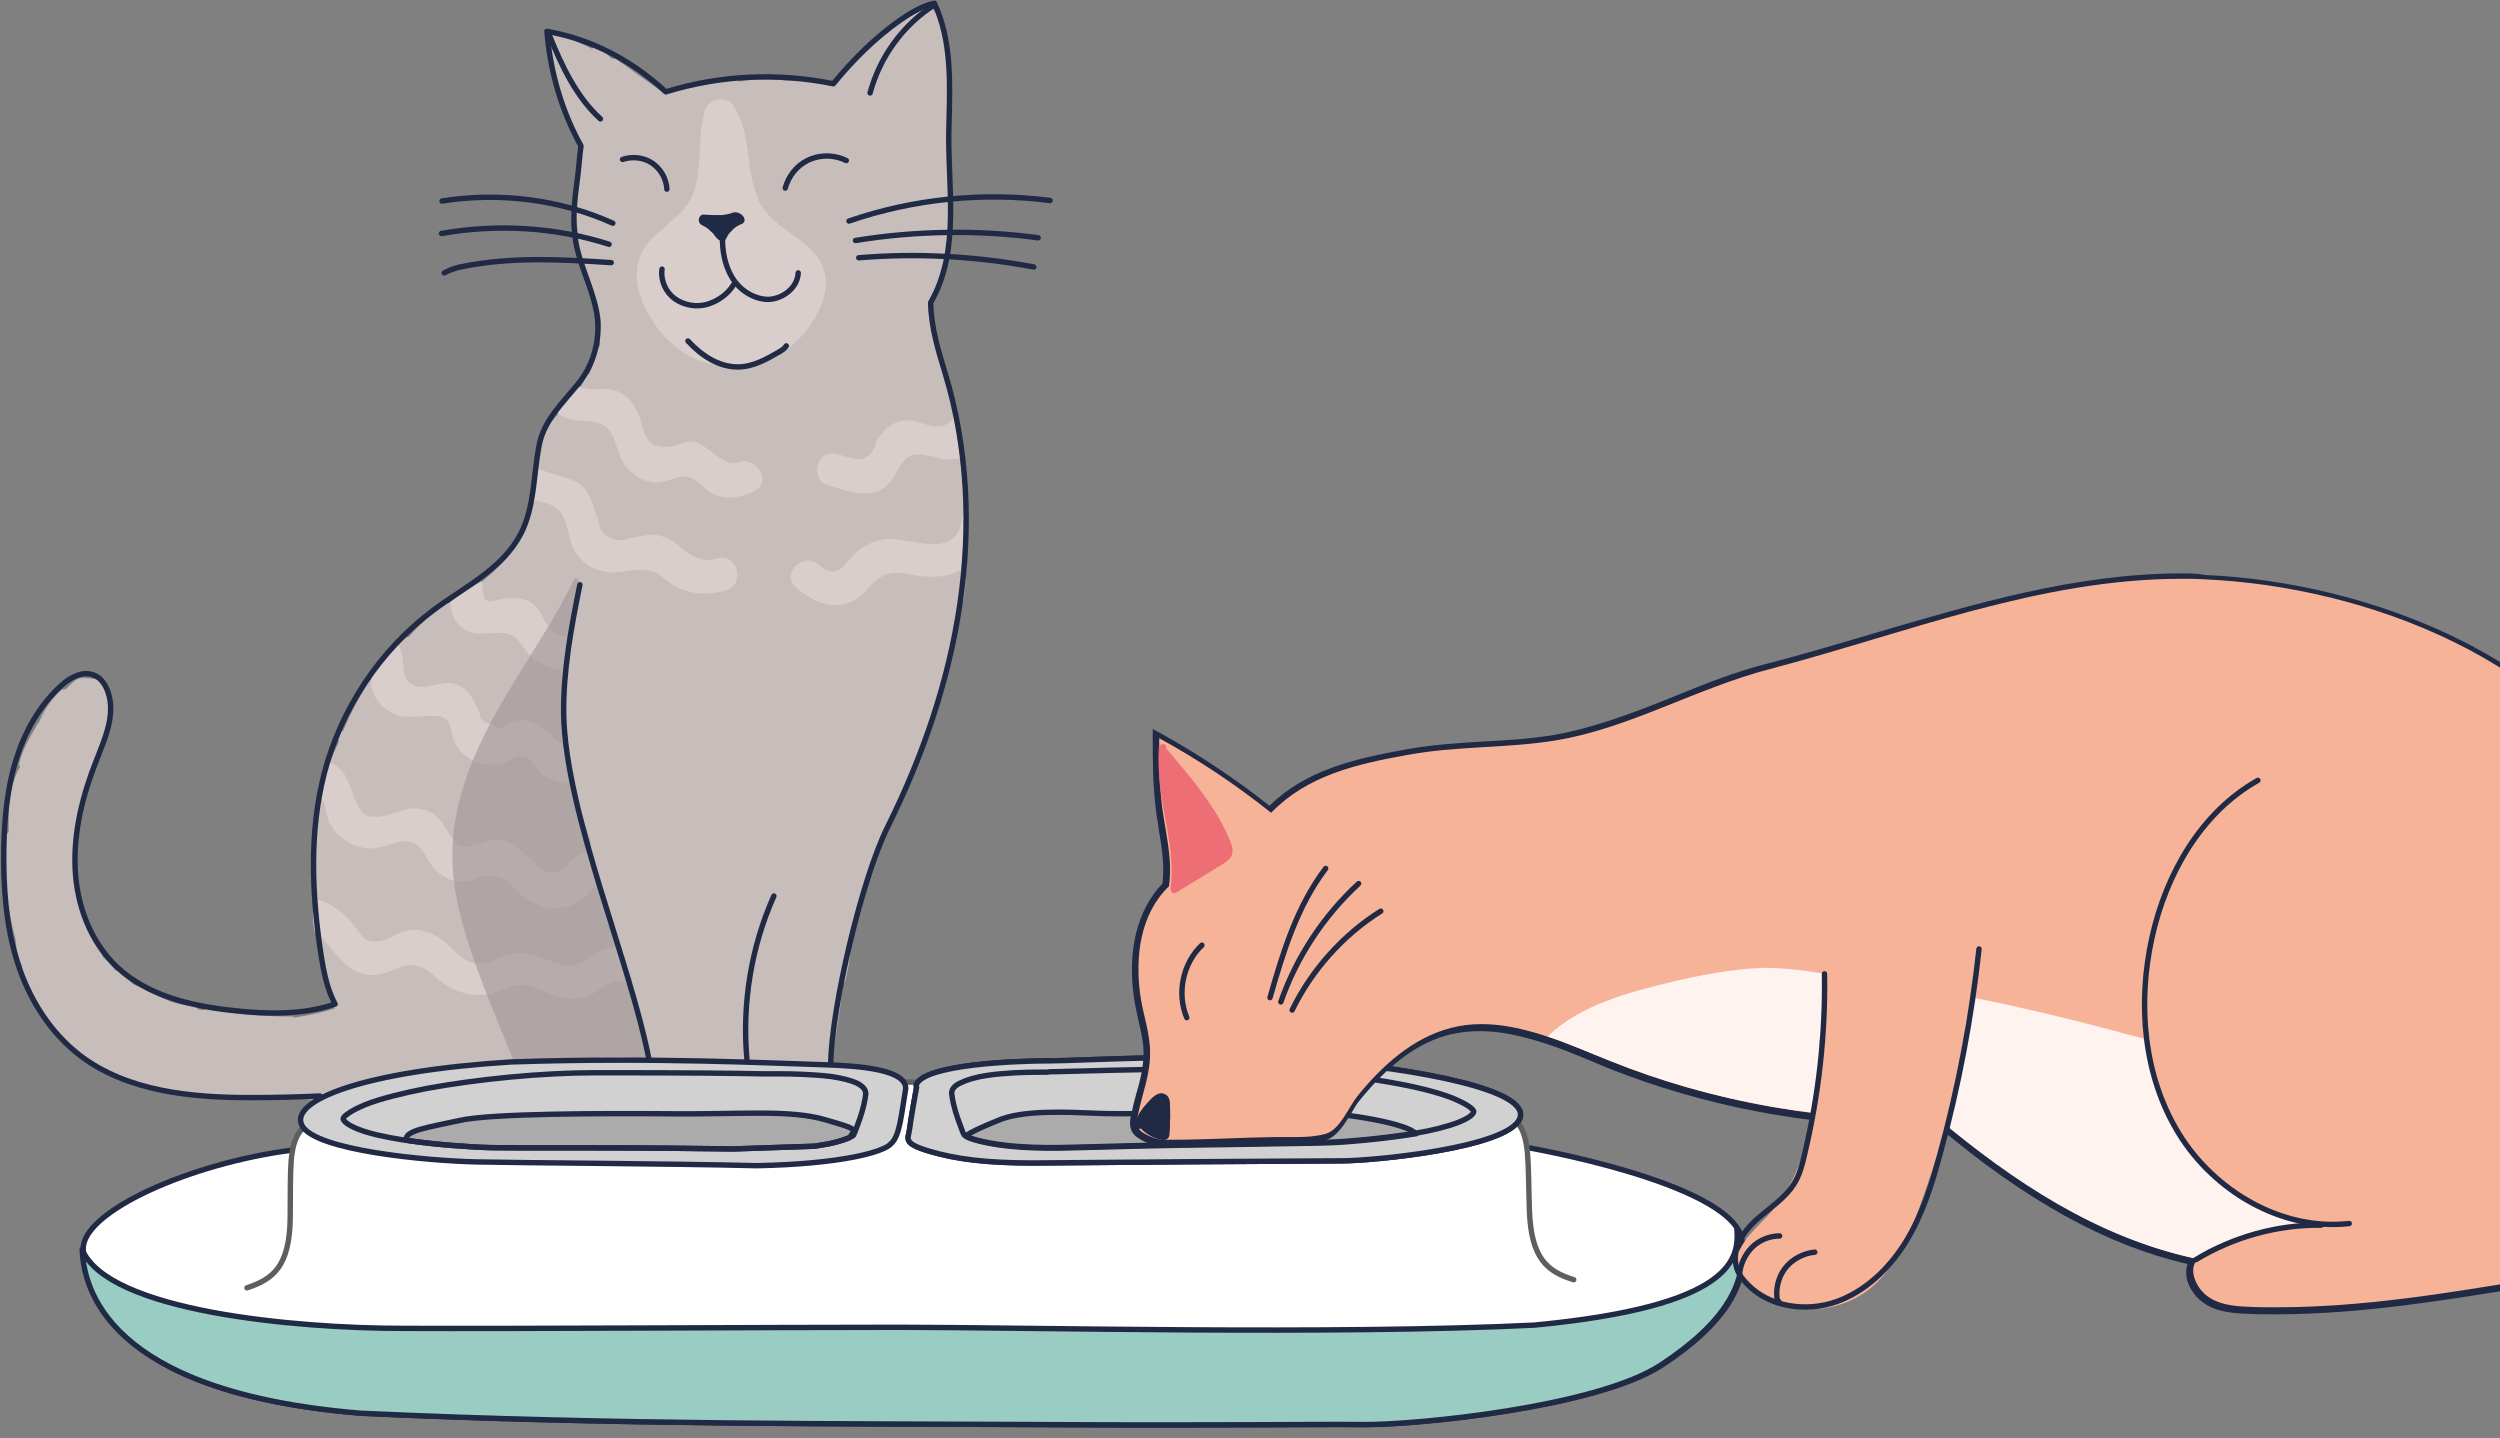 <?xml version="1.0" encoding="utf-8"?>
<!-- Generator: Adobe Illustrator 27.9.0, SVG Export Plug-In . SVG Version: 6.00 Build 0)  -->
<svg version="1.1" id="Livello_2_00000173122423869109838000000007276660972068090529_"
	 xmlns="http://www.w3.org/2000/svg" xmlns:xlink="http://www.w3.org/1999/xlink" x="0px" y="0px" viewBox="0 0 462.6 266.1"
	 style="enable-background:new 0 0 462.6 266.1;" xml:space="preserve">
<rect x="0" y="0" width="462.6" height="266.1" fill="#808080" stroke="none"/>
<style type="text/css">
	.st0{fill:#9EA7D6;}
	.st1{fill:#C7BEBB;}
	.st2{fill:#D9CECC;}
	.st3{fill:none;stroke:#202A44;stroke-linecap:round;stroke-linejoin:round;}
	.st4{fill:#202A44;}
	.st5{opacity:0.59;fill:#9E9695;enable-background:new    ;}
	.st6{fill:#FFFFFF;stroke:#202A44;stroke-miterlimit:10;}
	.st7{fill:#99CCC3;stroke:#202A44;stroke-linecap:round;stroke-linejoin:round;}
	.st8{fill:#FFFFFF;}
	.st9{fill:none;stroke:#5E5E5E;stroke-linecap:round;stroke-linejoin:round;}
	.st10{fill:#D1D1D1;stroke:#202A44;stroke-miterlimit:10;}
	.st11{fill:#ABABAB;stroke:#202A44;stroke-linecap:round;stroke-linejoin:round;}
	.st12{clip-path:url(#SVGID_00000141429924140719549680000016350177490304953020_);}
	.st13{fill:#F7B398;}
	.st14{fill:#FFF3F0;}
	.st15{fill:#ED6F75;}
</style>
<g>
	<path class="st0" d="M17.4,129.6C17.4,129.6,17.4,129.6,17.4,129.6L17.4,129.6L17.4,129.6z M17.4,129.6
		C17.4,129.6,17.4,129.6,17.4,129.6L17.4,129.6L17.4,129.6z"/>
	<path class="st1" d="M178.4,94.5c-0.1-3.3-0.3-6.6-0.8-9.9c-0.1-0.9-0.3-1.8-0.4-2.7c-0.2-1.7-0.4-3.3-0.7-4.9
		c-0.3-1.9-0.7-3.8-1.1-5.6c0-0.2-0.1-0.3-0.2-0.4c-0.1-0.1-0.2-0.2-0.3-0.3c-1.2-4.4-2.2-8.9-3.1-13.4c0-0.3,0-0.6,0-0.9
		c0.8-1.2,1.4-2.5,1.9-3.9c0.1-0.3,0.1-0.5-0.1-0.7c0.3-0.9,0.6-1.8,0.9-2.8c0.3-1.1,0.6-2.2,0.8-3.4c0.1-0.5,0.2-1.1-0.1-1.6
		c0.1-0.6,0.2-1.2,0.3-1.8c0.2-0.1,0.3-0.3,0.4-0.6c0-0.1,0-0.2,0-0.3h0v0c0.5-3.3-0.2-6.4-0.5-9.7c-0.3-3.3,0-6.7,0.2-10
		c0-0.3-0.2-0.6-0.4-0.8c0.1-0.6,0.2-1.2,0.3-1.8c0.1-0.4-0.1-0.7-0.3-0.9c0-0.2,0-0.3,0-0.5c0.3-5.1,0.1-10.2-1.9-14.9
		c0,0,0-0.1,0-0.1h0c0-0.1-0.1-0.2-0.1-0.2c-0.1-0.2-0.2-0.3-0.4-0.4c0-0.7-0.7-1.3-1.5-0.9c-3.4,1.9-6.5,4.2-9.3,6.8
		c-0.1,0-0.1,0.1-0.1,0.1c-0.7,0.6-1.4,1.3-2.1,2c-0.2,0-0.5,0.1-0.7,0.3c-1.1,0.9-2.2,1.9-3.1,3c-0.5,0.6-1,1.2-1.4,1.8
		c-0.1,0.1-0.2,0.3-0.3,0.4c-2.9-0.4-5.8-0.6-8.7-0.6c-0.1,0-0.1,0-0.1,0c-2.9-0.3-5.9-0.3-8.8,0.2c-0.1-0.1-0.2-0.3-0.3-0.4
		c-0.3-0.1-0.5-0.1-0.8-0.1c-0.9,0.1-1.7,0.3-2.6,0.7c-1.5-0.1-3.1,0.2-4.6,0.5c-1.9,0.4-3.8,0.8-5.7,1.3c-2.9-2-5.8-4.1-8.6-6.1
		c-0.3-0.2-0.7-0.2-0.9-0.1c0,0,0,0,0,0c0,0-0.1-0.1-0.1-0.1c-0.7-0.8-1.6-1.4-2.5-1.9c-0.4-0.2-0.8-0.1-1.1,0.1
		c-2.2-1-4.4-2.1-6.7-3.1c-0.5-0.2-0.9,0-1.2,0.3c-0.3,0.1-0.4,0.4-0.4,0.8c0.3,6.2,2.7,12,5.3,17.5c0.2,0.6,0.5,1.1,0.8,1.6
		c0.1,0.1,0.1,0.2,0.1,0.3c0,0,0.1,0.1,0.1,0.1c0.1,0.2,0.2,0.4,0.4,0.6c-0.1,0.2-0.2,0.3-0.2,0.5c-0.1,1.3-0.3,2.6-0.4,3.9
		c0,0.2-0.1,0.4-0.1,0.6c0,0.1,0,0.3,0,0.4c-0.1,0.8-0.1,1.7-0.1,2.5c-0.5,1.4-0.6,2.8-0.6,4.3c0,1.2,0.2,2.4,0.4,3.6
		c0,0.1,0,0.3,0,0.4c0,0.1,0,0.1,0,0.2c0,0.1-0.1,0.2-0.1,0.4c0.3,5.5,3.9,10.2,4.4,15.6c0,0,0,0,0,0.1c-0.1,1.5-0.2,3-0.2,4.4
		c-0.1,0.1-0.3,0.3-0.3,0.5c-0.5,1.6-1,3.2-1.7,4.7c-0.3,0.1-0.6,0.3-0.7,0.7c-0.3,0.7-0.6,1.3-1,1.9c0,0-0.1,0.1-0.1,0.1l-0.4,0.5
		c-0.2,0-0.4,0.1-0.5,0.3c-0.5,0.5-0.8,1.1-1.1,1.7c-0.7,0.8-1.4,1.5-2,2.3c-0.1,0.1-0.2,0.3-0.4,0.4c-0.6,0.7-1.2,1.5-1.6,2.3
		c0,0,0,0,0,0.1c0,0,0,0.1-0.1,0.1c-0.2,0.4-0.5,0.9-0.7,1.3c-0.1,0.2-0.1,0.3-0.1,0.5c-0.6,1.7-1,3.5-1.2,5.4
		c-0.1,0.7-0.1,1.5-0.1,2.2c-0.2,0.1-0.3,0.3-0.4,0.5c-0.2,0.7-0.3,1.4-0.2,2.2c0,0,0,0,0,0.1c-0.1,0.3-0.1,0.7-0.2,1
		c-0.1,0.8-0.3,1.5-0.5,2.3c0,0-0.1,0.1-0.1,0.1c-0.6,1.8-1.3,3.6-2.1,5.3c0,0,0,0-0.1,0.1c-0.5,0.8-1,1.7-1.5,2.5
		c0,0-0.1,0.1-0.1,0.1c-1.4,1.6-3,3.1-4.7,4.5c-0.1,0.1-0.1,0.1-0.2,0.2c-2,1-3.9,2.3-5.6,3.7c0,0,0,0,0,0c-0.2-0.1-0.5-0.1-0.8,0.1
		c-2.6,1.7-4.9,3.9-6.9,6.2c-0.1,0-0.1,0-0.2,0c-0.4,0.1-0.8,0.3-1.1,0.6c-0.2,0.2-0.4,0.3-0.5,0.6c0,0.1,0,0.1,0,0.1
		c0,0.1,0,0.1,0,0.2c-0.1,0-0.1,0-0.2,0c-0.1,0-0.3,0.1-0.4,0.3c-1.5,1.6-2.9,3.4-4.1,5.2v0c-2.2,3.2-4.1,6.7-5.6,10.3
		c-0.2,0.1-0.4,0.3-0.5,0.6c-0.1,0.3-0.2,0.5-0.3,0.8c-0.1,0.1-0.1,0.3,0,0.5c-0.1,0.2-0.1,0.3-0.1,0.5c-0.6,1.1-1.1,2.2-1.5,3.3
		c0,0.1-0.1,0.2-0.1,0.3c-0.6,1.8-1.1,3.7-1.5,5.5c-0.1,0.3-0.2,0.5-0.2,0.8c-1.1,3.5-1.6,7.2-1.4,10.8c0,0.2,0.1,0.3,0.1,0.5
		c0,0.5,0,1,0,1.6c0,0.6,0.1,1.3,0.1,1.9c0,1.5,0.2,3,0.4,4.4c0.1,0.6,0.2,1.2,0.3,1.8c-0.3,0.1-0.6,0.4-0.6,0.9
		c0,1.2,0.1,2.4,0.4,3.6c0.4,2.2,1.1,4.4,1.4,6.5c0,0.3-0.1,0.7,0.2,0.9c0.5,2.1,0.4,3.6,1.2,5.5c0.1,0.3,0.4,0.6,0.6,0.7
		c-2.5,0.8-5,1.3-7.5,1.7c-0.1-0.1-0.3-0.2-0.6-0.2c-4.2,0-8.4-0.3-12.5-0.9c0,0,0,0-0.1,0c-0.9-0.2-1.9-0.3-2.8-0.5
		c-0.3-0.1-0.6,0.1-0.8,0.2c-0.4,0-0.7-0.1-1.1-0.1c-0.1-0.3-0.4-0.6-0.8-0.6c-1.5-0.1-2.9-0.4-4.3-0.9c-1.5-0.6-3-1.4-4.4-2.1
		c-0.1-0.2-0.3-0.4-0.6-0.5c-0.3-0.1-0.6-0.1-0.8-0.2c-0.1,0-0.2,0-0.2,0c-0.3-0.1-0.6-0.3-0.9-0.4c-0.8-0.8-1.6-1.6-2.5-2.3
		c-0.2-0.2-0.4-0.2-0.7-0.2c-0.1-0.1-0.1-0.1-0.2-0.2c-0.5-0.7-1.1-1.4-1.8-2c-0.1-0.1-0.1-0.1-0.2-0.1c-0.1-0.2-0.2-0.3-0.3-0.5
		c0-0.2,0-0.4-0.2-0.6c-0.6-1.1-1.2-2.1-1.8-3.2c0-0.2,0-0.4-0.1-0.7c-1.2-2.5-2.1-5.2-2.6-8c0-0.7-0.1-1.4-0.3-2.1
		c-0.1-0.1,0.1-0.2,0-0.3c0-0.3-0.1-0.5-0.1-0.8c0.3-0.8,0.1-1.7,0-2.6c0-0.2-0.1-0.3-0.1-0.5c0-0.7,0.6-1.4,0.6-2.1
		c0.2-1.7,0-3.4,0.5-5.1c0.1-0.2,0-0.4,0-0.5c1.3-4,2.6-8,4.4-11.7c0.1-0.3,0.1-0.6,0.1-0.8c0.3-1.2,0.6-2.5,0.8-3.8
		c0.2-0.5,0.3-0.9,0.4-1.4c0.2-1.2,0.2-2.5-0.4-3.5c0-0.1,0-0.1,0-0.2c0-0.1,0-0.2,0-0.3c-0.1-0.2-0.1-0.3-0.3-0.4
		c-0.1-0.1-0.1-0.1-0.2-0.2c0-0.4-0.2-0.8-0.5-1.1c0,0,0,0,0,0c0.1-0.5-0.2-0.9-0.7-1.1c-0.5-0.1-0.9-0.2-1.4-0.2
		c-0.2-0.1-0.4-0.1-0.6-0.1c-0.8-0.1-1.6-0.1-2.3,0.3c-0.6,0.4-1.2,1-1.7,1.5c-0.1,0.1-0.2,0.2-0.3,0.3c-0.3-0.1-0.6,0-0.9,0.2
		c-1.8,1.7-3.1,3.7-4,5.9c-0.1,0.1-0.2,0.1-0.2,0.2c-0.4,0.6-0.7,1.3-1.1,1.9c-1,1.7-1.8,3.4-2.3,5.3c-0.1,0.3-0.1,0.5,0.1,0.7
		c0,0,0,0.1,0,0.1c-1.2,2.1-1.7,4.4-2,6.7c-0.2,0.5-0.3,0.9-0.1,1.5c0,1.3,0,2.6,0,3.9c-0.1,0.1-0.3,0.2-0.3,0.3
		c-0.2,1.9-0.5,3.6-0.3,5.4c0.2,2.1,0,4.3,0.3,6.4c0.4,2.6,0.9,5.2,1.6,7.8c0,0,0,0.1,0,0.1c0.1,1.7,0.5,3.3,1.2,4.8
		c-0.2,0.2-0.4,0.5-0.2,0.9c2.8,8.8,9.3,16.2,17.7,20c0.2,0.1,0.3,0.1,0.5,0.1c2.1,0.6,4.3,1.2,6.4,1.6c0,0,0,0,0,0
		c3.2,0.8,6.5,1.2,9.8,1.4c1.9,0.2,3.8,0.2,5.7,0.1c0.1,0.1,0.2,0.1,0.3,0.1c1.3,0.2,2.7,0.3,4,0.3c0.8,0,1.5-0.1,2.3-0.2
		c1.7,0,3.4-0.1,5.1-0.2c0.2,0.2,0.4,0.4,0.8,0.5c1.2,0.1,2.5,0.1,3.7,0.1c2.1,0.1,4.1,0.2,6.2,0.2c0.4,0,0.7,0,1.1-0.1
		c0.7,0.4,1.6,0.4,2.4,0.4c1.4,0.1,2.9,0.2,4.3,0.2c2.8,0.1,5.6,0,8.5-0.1c5.7-0.1,11.4-0.2,17.2-0.4c11.5-0.2,23-0.4,34.5-0.7
		c3-0.1,6.1-0.3,9.1-0.7c2.8-0.4,5.6-0.8,8.4-0.9c0.5,0.4,1.4,0.3,1.7-0.4c0.3-0.3,0.3-0.8,0.1-1.2c0.2-2.4,0.4-4.9,0.8-7.3
		c0,0,0-0.1,0-0.1c0.4-2.4,0.8-4.8,1.1-7.2c0-0.1,0-0.2,0-0.4c0.2-0.9,0.3-1.9,0.5-2.8c0.1-0.1,0.3-0.3,0.3-0.5
		c0.4-1.6,0.7-3.2,0.9-4.8c0-0.2,0-0.3-0.1-0.4c0.5-2.8,1.3-5.5,2.2-8.2c0.1-0.2,0.1-0.4,0-0.6c0-0.1,0.1-0.3,0.1-0.4
		c0-0.1,0.1-0.1,0.1-0.2c1.1-3.4,2.2-6.8,3.4-10.3c0,0,0,0,0,0c1-2.3,2-4.7,3-7c0.1-0.2,0.1-0.4,0.1-0.6c0.6-1.2,1.2-2.3,1.8-3.5
		c0.1-0.2,0.1-0.4,0.1-0.6c0.1-0.3,0.3-0.6,0.4-1c1.4-2.5,2.4-5.1,3-7.9c0.6-1.4,1.1-2.8,1.6-4.2c1.1-2.6,1.7-5.4,2.3-8.3
		c0.6-1.8,1-3.7,1.2-5.6c0-0.1,0-0.2,0.1-0.3c0-0.1,0-0.1,0-0.2c0.4-1.5,0.8-3,1.1-4.5c0.1-0.1,0.2-0.2,0.2-0.4
		c0.7-2.4,0.8-4.9,0.9-7.4c0-0.2,0-0.5,0-0.7c0.1-2.9,0.1-5.7,0.1-8.6c0.1-0.2,0.2-0.3,0.2-0.6C178.5,95.1,178.5,94.8,178.4,94.5
		L178.4,94.5z M17.4,129.6L17.4,129.6L17.4,129.6L17.4,129.6z"/>
	<path class="st2" d="M139.5,90.9c-2,0.9-3.9,1.5-6.1,1c-2.4-0.5-3.2-2.2-5.1-3.3c-2.2-1.3-4.8,0.9-7.2,0.7c-2.1-0.2-3.9-1.4-5.3-3
		c-1.6-2-1.6-4.7-3-6.6c-1.6-2.4-5.4-1.4-7.8-2.3c-0.7-0.2-1.4-0.6-2-1c0.7-0.8,1.3-1.5,2-2.3c0.3-0.6,0.6-1.2,1.1-1.7
		c0.2-0.2,0.3-0.2,0.5-0.3l0.4-0.5c0,0,0.1-0.1,0.1-0.1c0.5,0.2,1.1,0.4,1.9,0.5c1.6,0.2,3.1-0.3,4.7,0.2c2.6,0.8,3.7,2.7,4.7,5.1
		c1,2.8,0.8,5.5,5,5.4c1.7,0,3.1-1.2,4.9-1c2.3,0.3,5.9,4.9,8,3.9C140,84.1,143,89.3,139.5,90.9L139.5,90.9z"/>
	<path class="st2" d="M177.7,84.6c-2.7,1.2-4.8-0.4-7.7-0.5c-3.8-0.2-3.7,4.6-6.7,6.4c-3.2,1.8-6.8,0.2-10-0.7
		c-3.7-1.1-2.1-6.8,1.6-5.8c2.1,0.6,4.4,1.8,6.1,0.1c0.7-0.6,0.9-2,1.4-2.8c1-1.6,2.2-2.8,4-3.3c2.8-0.8,4.5,0.9,7.1,0.9
		c1.5,0,2.4-0.8,3.1-1.9c0.3,1.6,0.5,3.3,0.7,4.9C177.4,82.8,177.5,83.7,177.7,84.6L177.7,84.6z"/>
	<path class="st2" d="M134.4,109.2c-2.6,0.8-5.2,0.9-7.8,0c-1.1-0.4-2-0.9-2.9-1.5c-1.8-1.2-1.8-1.9-4-2.2c-2.8-0.4-5.3,0.9-8.1,0.2
		c-2.2-0.5-3.9-1.6-5.1-3.5c-1.8-2.7-1-6.8-4.2-8.6c-1.2-0.7-2.7-0.9-4.2-1c0.1-0.3,0.1-0.7,0.2-1c0,0,0,0,0-0.1
		c-0.1-0.8,0-1.5,0.2-2.2c0.1-0.2,0.2-0.4,0.4-0.5c0-0.8,0-1.5,0.1-2.2c3.1,1.1,7,2.1,7.9,2.7c2.7,1.9,2.6,4.2,3.8,6.9
		c0.1,0.7,0.3,1.3,0.5,1.9c1.6,1.8,3.4,2.3,5.4,1.5c1.7-0.3,3.2-0.8,4.9-0.6c4.6,0.7,6,5.9,11.3,4.3
		C136.5,102.3,138,108.1,134.4,109.2L134.4,109.2z"/>
	<path class="st2" d="M105.8,119.1c0.1-0.3,0.1-0.6,0.2-0.9c-0.7-0.1-1.6-0.4-1.7-0.4c-1.9-0.7-2.6-1.4-3.6-3.1
		c-0.8-1.4-1.2-2.6-2.8-3.4c-1.4-0.7-3-0.7-4.6-0.5c-2.5,0.3-3.6,1.5-4-1.6c-0.1-0.6-0.1-1.2-0.2-1.7c-0.1,0.1-0.1,0.1-0.2,0.2
		c-2,1-3.9,2.3-5.6,3.7c0,0,0,0,0,0c0.1,1.5,0.4,2.8,1.4,4c3.2,3.9,8-0.1,11,2.9c1.2,1.2,1.7,2.7,3.3,3.8c1.7,1.1,3.8,1.8,5.8,2.1
		c0.1,0,0.1,0,0.2,0C105,122.3,105.4,120.7,105.8,119.1L105.8,119.1z"/>
	<path class="st2" d="M105.6,141.1c-0.2-0.7-0.3-1.5-0.3-2.2c-2.7-1.9-5.1-5.6-8.4-5.6c-1,0-1.9,0.5-2.9,0.7c-1,1.1-2,1-3.1-0.1
		c-1.5-0.1-2.2-0.9-2.2-2.2c-1.1-2-1.6-3.9-3.9-4.9c-2.7-1.2-4.9,0.7-7.6,0.2c-3.6-0.8-2-4.6-3.2-7.1c-0.1-0.3-0.3-0.6-0.4-0.8
		l-4.8,5.7v0c0,0.9-0.2,1.8,0,2.6c0.6,2.3,2.4,4.1,4.6,4.9c2.5,1,7.8-0.8,9.4,1c0.7,0.8,0.7,3,1.3,4c0.6,1.1,1.2,2,2.2,2.7
		c2.1,1.6,4.9,1.9,7.3,1c1.4-0.5,1.9-1.5,3.6-0.9c1.2,0.5,2.4,2.7,3.6,3.5c1.6,1,3.4,1.4,5.1,1.5
		C105.8,143.7,105.6,142.4,105.6,141.1L105.6,141.1z"/>
	<path class="st2" d="M110.5,160.9c-0.4-1.1-0.8-2.2-1.1-3.4c-0.4,0-0.7,0.1-1.1,0.2c-4,1.2-4.3,6.4-9.1,2.3c-2.3-2-3.7-4.4-7.1-4.6
		c-1.8-0.1-3.1,0.8-4.8,1.1c-2.3,0.4-2.2,0.4-3.5-1.3c-1.6-2-2-4-4.6-5.1c-3.9-1.7-6.8,1.5-10.6,1c-3.3-0.4-3.3-7-5.8-8.9
		c-0.6-0.5-1.3-0.9-2-1.2c-0.6,1.8-1.1,3.7-1.5,5.5c-0.1,0.3-0.2,0.5-0.2,0.8c0.2,0.2,0.4,0.5,0.6,0.8c0.7,1.2,0.6,2.9,1.3,4.2
		c1.5,2.8,4.5,4.7,7.7,4.7c2.1,0,3.9-1.2,5.9-1.3c2.8-0.2,3.4,1.4,4.6,3.4c1.5,2.5,3.7,4.2,6.8,4c2.2-0.2,3.6-1.5,5.8-1
		c2.2,0.5,3,2.2,4.8,3.6c2.5,1.9,5.7,3,8.8,1.9c1.3-0.4,2.4-1.1,3.3-2.1c1.6-1.8,1-1.6,2.9-0.9C111,163.3,110.7,162.1,110.5,160.9
		L110.5,160.9z"/>
	<path class="st2" d="M115.5,177.2c0-0.2,0-0.4,0-0.6c-0.2-0.4-0.3-0.8-0.5-1.2c-0.6-0.1-1.3-0.2-2-0.1c-3.6,0.4-4.8,4.1-8.9,3.2
		c-3.5-0.7-5.8-2.7-9.6-1.9c-2,0.4-4,1.8-6.1,1.7c-2.8-0.1-4.1-2.4-6-3.9c-2.1-1.7-4.4-2.7-7.1-2.2c-1.6,0.3-2.9,1.4-4.4,1.8
		c-3.4,0.8-3.8-0.7-5.5-2.9c-2.2-2.7-4.6-4.2-7.2-4.8c0.1,0.6,0.2,1.2,0.3,1.8c-0.3,0.1-0.6,0.4-0.6,0.9c0,1.2,0.1,2.4,0.4,3.6
		c1.4,0.8,2.3,2.1,3.4,3.4c2,2.5,4.2,4.6,7.6,4.4c1.8-0.1,3-0.8,4.6-1.4c3-1,4.6-0.1,6.8,1.9c2.8,2.5,6.3,3.7,10,3
		c1.9-0.4,3.9-1.7,5.8-1.7c2.2-0.1,4.4,1.5,6.5,2.1c3.1,0.9,5.7,0.5,8.3-1.4c2.1-1.5,2.1-1.6,4.4-1c0.4,0.1,0.8,0.2,1.2,0.2
		C116.3,180.8,115.7,179,115.5,177.2L115.5,177.2z"/>
	<path class="st2" d="M178.5,95.4c0,0.3-0.1,0.5-0.2,0.6c0,2.9,0,5.8-0.1,8.6c0,0.2,0,0.5,0,0.7c-2.5,1.4-5.7,1.8-9.1,1.1
		c-3.9-0.8-5.6-0.7-8.4,2.4c-1.1,1.2-2.2,2.3-3.8,2.8c-3.6,1.2-6.9-0.6-9.6-2.9c-2.9-2.5,1.3-6.7,4.2-4.2c3.7,3.2,4.7-0.4,7.1-2.4
		c1.4-1.2,3.1-2,5-2.3c4.8-0.6,13.5,4.2,14.4-3.9c0.1-0.6,0.2-1,0.5-1.4C178.4,94.8,178.5,95.1,178.5,95.4L178.5,95.4z"/>
	<path class="st2" d="M152,48.8c-2.6-5.1-9.3-6.4-11.7-11.9c-2.4-5.6-1.2-11.7-4.4-17.1c-1.3-2.2-4.8-1.8-5.5,0.7
		c-1.2,4.3-0.6,8.7-1.5,13.1c-0.9,4.9-4,6.6-7.4,9.7c-5.6,4.9-4.1,11.4-0.2,16.9c2.8,4,7.3,7.2,12.2,7.3c0.5,0.5,1.2,0.8,2.2,0.8
		c5-0.5,9.4-2.5,12.8-6.3C151.5,58.6,154.2,53.2,152,48.8L152,48.8z"/>
	<path class="st3" d="M153.7,196.9c0.2-10.7,5.8-34.4,10.6-44c6.4-12.9,11.2-26.7,13.3-41s1.5-29-2.7-42.8
		c-1.3-4.3-2.6-8.5-2.7-13.1c5.7-9.9,3-21.7,3.4-33.1c0.2-7.6,0.5-15.4-2.7-22.3c-2.3,0.5-4.4,1.8-6.3,3.1
		c-4.7,3.3-8.8,7.4-12.4,11.8c-10.3-2.1-21-1.6-31,1.5c-6.3-5.8-13.6-9.7-22-11.2c0.6,7.4,2.7,14.7,6.3,21.2
		c-0.3,2.2-0.4,4.3-0.7,6.4c-0.5,3.6-0.9,7.4-0.3,11.1c0.7,4.4,2.9,8.4,3.8,12.8c1,4.8-0.2,9.9-3.3,13.7c-3,3.7-6.5,6.9-7.3,11.7
		c-1,5.4-0.8,11.1-3.3,16c-3.4,6.6-10.3,9.8-16.2,14.2c-9.9,7.4-17.1,18.3-20.2,30.2c-2.8,10.9-2.3,22.4-0.6,33.6
		c0.5,3.1,1.1,6.3,2.6,9.1c-5.8,2-12.6,1.9-18.7,1.2c-7.8-0.8-15.9-2.7-21.6-8c-5-4.7-7.5-11.5-7.8-18.3s1.4-13.6,3.9-19.9
		c1.6-4.1,3.6-8.5,2.2-12.7c-0.5-1.4-1.3-2.7-2.7-3.2c-2.1-0.8-4.4,0.5-6,2c-4.1,3.7-6.8,8.7-8.4,13.9c-1.6,5.2-2.1,10.8-2.2,16.3
		c-0.1,7.1,0.4,14.2,2.5,20.9s6,13,11.6,17.3c8.8,6.7,20.6,7.8,31.6,7.8c4.3,0,8.6-0.1,12.8-0.3"/>
	<path class="st4" d="M137.5,40c-0.4-0.5-1.1-0.8-1.7-0.7c-0.2,0-0.4,0.1-0.6,0.2c-0.3,0.1-0.6,0.1-0.9,0.2c-0.1,0-0.3,0-0.5,0.1
		c-0.2,0-0.5,0-0.7,0c-0.9,0-1.8,0-2.8-0.1c-1-0.1-1.4,1.4-0.5,1.9c0.3,0.2,0.6,0.3,0.9,0.5c0.1,0.1,0.3,0.2,0.4,0.3
		c0,0,0.1,0.1,0.1,0.1c0.1,0.1,0.1,0.1,0.2,0.2c0.2,0.2,0.5,0.4,0.7,0.7c0.1,0.1,0.2,0.3,0.3,0.4c0,0,0,0,0.1,0.1
		c0.1,0.1,0.1,0.2,0.2,0.2c0.4,0.6,1.4,0.7,1.7,0c0.3-0.7,0.6-1,1.1-1.5c0.1-0.1,0.1-0.1,0.2-0.2c0,0,0.1-0.1,0.1-0.1
		c0.1-0.1,0.2-0.2,0.4-0.3c0.1-0.1,0.3-0.2,0.5-0.3c0.1,0,0.1-0.1,0.2-0.1c0,0,0.1-0.1,0.2-0.1C137.8,41.3,138,40.6,137.5,40
		L137.5,40z"/>
	<path class="st3" d="M145.3,34.8c0.6-2.2,2.1-4.1,4.1-5.1c2-1,4.4-1.1,6.5-0.3c0.2,0.1,0.4,0.2,0.7,0.3"/>
	<path class="st3" d="M123.4,35c-0.1-1.9-1.1-3.7-2.7-4.8s-3.7-1.3-5.5-0.7"/>
	<path class="st3" d="M133.7,43.6c-0.1,2.7,0.4,5.5,1.8,7.8s4,4,6.7,4c2.7-0.1,5.4-2.2,5.5-4.9"/>
	<path class="st3" d="M122.5,49.8c-0.3,2.1,0.7,4.3,2.4,5.5c1.7,1.2,4,1.6,6,1s3.8-1.9,4.9-3.7"/>
	<path class="st3" d="M127.3,63.1c2.4,2.6,5.6,4.8,9.2,4.8c2.8,0,5.3-1.4,7.7-2.8c0.5-0.3,1-0.6,1.3-1.1"/>
	<path class="st3" d="M157.1,40.9c11.9-4.1,24.8-5.4,37.2-3.8"/>
	<path class="st3" d="M158.3,44.5c11.1-1.8,22.6-2,33.8-0.5"/>
	<path class="st3" d="M158.9,47.7c10.8-0.9,21.7-0.3,32.4,1.7"/>
	<path class="st3" d="M113.4,41.3c-9.8-4.4-21-5.8-31.6-4.1"/>
	<path class="st3" d="M112.7,45.2c-10-3.2-20.7-3.8-31-2"/>
	<path class="st3" d="M113.1,48.6c-9.1-0.6-18.4-1.1-27.4,0.7c-1.2,0.2-2.4,0.6-3.5,1.2"/>
	<path class="st3" d="M172.9,0.9c-5.8,3.7-10.1,9.6-11.9,16.3"/>
	<path class="st3" d="M101.6,6.4c2.3,5.7,5,11.5,9.5,15.6"/>
	<path class="st3" d="M138.2,195.9c-0.9-10.2,0.8-20.7,5-30.1"/>
	<path class="st5" d="M119.5,195.4c0,0.1,0,0.2-0.1,0.2c0,0.3-0.2,0.7-0.6,0.6c-3.6-1.2-7.5-0.4-11.2-0.2c-3.9,0.2-7.8,0.2-11.6-0.1
		c0.2,0.5,0.4,0.9,0.6,1.4c0.2,0.6-0.7,0.9-1,0.3c-2.8-6.9-5.8-13.8-8.2-20.9c-2.1-6-3.7-12.2-3.7-18.6c0-6.1,1.6-12.1,3.9-17.7
		c4.9-11.7,13-21.7,18.6-33.1c0.3-0.6,1.1-0.1,0.9,0.5c0,0,0,0.1,0,0.1c0.1,0.1,0.1,0.2,0.1,0.4c-0.5,2.4-0.9,4.8-1.4,7.2
		c-1.4,8.2-2.4,16.7-1,25c1.3,5.1,2.8,10.2,4.5,15.2c0.2,0.6-0.7,0.9-0.9,0.3c0.2,1.2,0.4,2.4,0.7,3.6c1.3,3.3,2.4,6.7,3.1,10.2
		c0,0.2,0.1,0.4,0.1,0.5c0,0,0,0,0,0c1.1,2.7,2.2,5.5,2.7,8.4l2.6,6.9c0.1,0.4-0.1,0.6-0.4,0.6c0.1,0.2,0.1,0.5,0.2,0.7
		c0,0.1,0.1,0.1,0.1,0.2c0.5,1.3,0.8,2.7,1,4.1c0.1,0.3,0.1,0.6,0.2,0.9c0,0,0,0,0.1,0.1c0,0,0,0.1,0.1,0.1l0,0
		C119.2,193.4,119.5,194.4,119.5,195.4L119.5,195.4z"/>
	<path class="st3" d="M107.3,108.2c-1.6,7.9-3.1,15.9-3,24c0.4,18.5,12.3,45.7,15.8,63.9"/>
	<path class="st6" d="M54.2,212.8c-18.9,2.4-39.1,11.4-38.8,18.4s4.2,26.4,51.5,30.3c47.4,2.2,91.8,1.9,125.7,2.1
		c33.9,0.2,50.1-0.1,59.8,0c9.6,0.1,43.2-3.2,55.1-11c11.9-7.8,16.5-15.5,14.7-23.8c-3.1-10.2-39.8-16.5-39.8-16.5l-6.9,10.3
		l-213-0.8L54.2,212.8L54.2,212.8z"/>
	<path class="st7" d="M74.4,245.8c19.7,0.1,69.2-0.2,91.9-0.2c22.8,0,80.8,1.4,117.6-0.4c36.8-3.5,37.9-12.3,37.5-17.7
		c0.2,0.4,0.5,0.9,0.6,1.3c1.8,8.3-2.8,16-14.7,23.8s-45.4,11.1-55.1,11c-9.6-0.1-25.8,0.2-59.8,0c-33.9-0.2-78.3,0.1-125.7-2.1
		c-47.3-3.9-51.2-23.4-51.5-30.3C19.9,242.7,54.8,245.8,74.4,245.8L74.4,245.8z"/>
	<path class="st8" d="M291.2,236.8c-4.8-1.5-7.9-3.8-8.2-12.9s0.1-13.3-2.2-16.2l0,0c-1.8,0-87.4-6.9-87.4-6.9s-19.8-0.8-44.3-0.6
		c-39.7,0.4-92,7.1-93.4,8.9c-2.3,2.9-1.9,7.1-2,16.2c-0.1,9.1-3.2,11.4-8,13"/>
	<path class="st9" d="M291.2,236.8c-4.8-1.5-7.9-3.8-8.2-12.9s0.1-13.3-2.2-16.2l0,0c-1.8,0-87.4-6.9-87.4-6.9s-19.8-0.8-44.3-0.6
		c-39.7,0.4-92,7.1-93.4,8.9c-2.3,2.9-1.9,7.1-2,16.2c-0.1,9.1-3.2,11.4-8,13"/>
	<path class="st10" d="M169.6,201.2c-0.1,0.5-1.1,6.1-1.3,7.8c-0.2,1.7-1.4,2.5,3.6,4s10.7,2.2,19.3,2.2c8.6-0.1,51.3-0.4,57.1-0.4
		c5.8,0,30.7-2.4,32.9-7.8c2.2-5.3-18.9-9.2-37.8-10.8c-19-1.4-43.4,0.1-49.2,0.1s-23.7,0.6-24.7,4.6"/>
	<path class="st10" d="M167.6,201.4c-0.8,4.7-1.1,8.8-2.7,10.2c-1.3,1.6-9.4,3.8-24.8,4.1c-16.3-0.4-42.7-0.5-51.9-0.7
		s-29.8-2.1-32.3-6.7c-2.5-4.6,11.2-10.1,38.7-11.8c26.6-0.9,49.6,0.3,57.3,0.5C159.6,197.2,167.6,198,167.6,201.4L167.6,201.4z"/>
	<path class="st11" d="M75.2,211c5.9,0.9,12,1.2,13.8,1.3c1.5,0.1,7.3,0.1,14.6,0.1c2,0,4.1,0,6.2,0c9,0,19,0.1,25.9,0.2l14.9-0.5
		c0.9-0.1,1.7-0.3,2.5-0.4c1.6-0.3,2.8-0.7,3.6-1c0.2-0.1,0.3-0.1,0.5-0.2c0,0,0.1-0.1,0.1-0.1c0.9-1.5,1.7-1.4-4.6-3.2
		c-6.4-1.9-15.5-1-28-1.1c-12.5-0.1-33.7-0.1-39.5,1.2C79.3,208.6,74.7,209.2,75.2,211L75.2,211z"/>
	<path class="st3" d="M63.5,207c0,0.1,0.1,0.4,0.6,0.8c0.5,0.4,1.3,0.8,2.3,1.2c2.1,0.8,4.9,1.4,8,1.9c0.2,0,0.5,0.1,0.8,0.1
		c5.9,0.9,12,1.2,13.8,1.3c1.5,0.1,7.3,0.1,14.6,0.1c2,0,4.1,0,6.2,0c9,0,19,0.1,25.9,0.2l14.9-0.5c0.9-0.1,1.7-0.3,2.5-0.4
		c1.6-0.3,2.8-0.7,3.6-1c0.2-0.1,0.3-0.1,0.5-0.2c0.2-0.1,0.3-0.2,0.4-0.2c0.2-0.1,0.2-0.2,0.3-0.2l0,0c0,0,0.1-0.1,0.1-0.2
		c0.1-0.2,0.2-0.4,0.3-0.7c0.2-0.6,0.5-1.3,0.8-2.2c0.6-1.7,1-3.5,1.1-4.6l0,0c0-0.7-0.4-1.3-1.5-1.9c-1.2-0.6-2.9-1-4.9-1.3
		c-3.3-0.4-7.1-0.5-9.7-0.5c-0.5,0-1,0-1.4,0c-0.6,0-1.2,0-1.8,0c-4.9-0.1-12.7-0.2-30.7-0.2c-10.1,0-21.9,1.2-31.2,2.9
		c-4.6,0.9-8.6,1.9-11.4,3c-1.4,0.6-2.4,1.1-3.1,1.6C63.6,206.6,63.5,206.9,63.5,207L63.5,207z"/>
	<path class="st10" d="M169.6,201.2c-0.1,0.5-1.1,6.1-1.3,7.8c-0.2,1.7-1.4,2.5,3.6,4s10.7,2.2,19.3,2.2c8.6-0.1,51.3-0.4,57.1-0.4
		c5.8,0,30.7-2.4,32.9-7.8c2.2-5.3-18.9-9.2-37.8-10.8c-19-1.4-43.4,0.1-49.2,0.1s-23.7,0.6-24.7,4.6L169.6,201.2L169.6,201.2z"/>
	<path class="st11" d="M178.7,210.2c0,0,0.1,0.1,0.1,0.1c0.2,0.1,0.5,0.3,0.9,0.4c0.8,0.3,2,0.6,3.6,0.9c3.2,0.6,8,1,14.9,0.8
		c6.9-0.2,18.3-0.5,28.4-0.6c2.2,0,4.2-0.1,6.2-0.1c7.3-0.1,13.1-0.2,14.6-0.3c1.9-0.1,8.4-0.6,14.5-1.6c0,0,0.1,0,0.1,0
		c-1.3-1.8-12.6-3.9-20.5-4c-8.2-0.1-33.4,0.5-38.6,0.2c-5.2-0.2-13.8-0.7-18.4,1.4C181.3,208.7,179.6,209.5,178.7,210.2
		L178.7,210.2z"/>
	<path class="st3" d="M176.1,202.3L176.1,202.3c0.1,1.1,0.5,2.9,1.1,4.6c0.3,0.8,0.6,1.6,0.8,2.2c0.1,0.3,0.2,0.5,0.3,0.7
		c0.1,0.1,0.1,0.2,0.1,0.2l0,0c0,0,0.1,0.1,0.2,0.1c0,0,0.1,0.1,0.1,0.1c0.2,0.1,0.5,0.3,0.9,0.4c0.8,0.3,2,0.6,3.6,0.9
		c3.2,0.6,8,1,14.9,0.8c6.9-0.2,18.3-0.5,28.4-0.6c2.2,0,4.2-0.1,6.2-0.1c7.3-0.1,13.1-0.2,14.6-0.3c1.9-0.1,8.4-0.6,14.5-1.6
		c0,0,0.1,0,0.1,0c3-0.5,5.8-1.2,7.9-2c1-0.4,1.8-0.8,2.3-1.2c0.5-0.4,0.6-0.7,0.6-0.8c0-0.1-0.1-0.4-0.8-0.9
		c-0.7-0.5-1.7-1-3.1-1.6c-2.8-1.1-6.8-2.1-11.4-2.9c-9.3-1.7-21.2-2.7-31.3-2.6c-18,0.2-25.8,0.5-30.6,0.6c-0.6,0-1.3,0-1.8,0.1
		c-0.4,0-0.9,0-1.4,0c-2.6,0-6.3,0.1-9.7,0.6c-2,0.3-3.7,0.8-4.9,1.4C176.4,201,176.1,201.7,176.1,202.3L176.1,202.3z"/>
	<g>
		<defs>
			<rect id="SVGID_1_" x="205.1" y="100.1" width="257.5" height="166"/>
		</defs>
		<clipPath id="SVGID_00000007423970387238124620000004970848542472369802_">
			<use xlink:href="#SVGID_1_"  style="overflow:visible;"/>
		</clipPath>
		<g style="clip-path:url(#SVGID_00000007423970387238124620000004970848542472369802_);">
			<path class="st13" d="M542.9,248.4c-1.9,0-3.9,0-6-0.1c-2.7-0.1-5.6-0.4-8-1.8c-2.4-1.4-4.4-4.3-3.7-7.2c0.8-3.1,4.1-4.6,6.5-5.5
				c4.3-1.6,8.8-2.8,13.3-3.4c-6.8-0.4-13.6-1.4-20.2-2.2c-9.3-1.2-19-2.5-28.4-2.5c-2.4,0-4.8,0.1-7.1,0.3
				c-3.1,2.6-6.7,5.1-10.1,7.1c-4,2.2-7.7,3.7-10.7,4.2c-15.4,2.6-31.3,5.2-47.2,5.2c-1.8,0-3.6,0-5.3-0.1c-2.6-0.1-5.6-0.4-7.9-2.1
				c-1.3-1-2.4-2.7-2.7-4.2c-0.2-1-0.1-2,0.4-2.7c-15.3-3.4-30.2-11.6-47-25.8c-1.6,0.1-3.2,0.1-4.9,0.1c-18.9,0-38.2-3.7-55.8-10.7
				c-1-0.4-2.1-0.8-3.1-1.3c-2.7-1.1-5.5-2.2-8.3-3.2c-4.9-1.7-8.9-2.4-12.5-2.4c-1.9,0-3.8,0.2-5.6,0.7c-5.9,1.5-11.4,5.5-17,12.4
				c-0.5,0.6-1,1.5-1.5,2.3c-1.2,2-2.6,4.3-4.6,4.9c-1.9,0.6-3.8,0.6-5.5,0.6c-0.5,0-1,0-1.5,0c-0.5,0-1,0-1.5,0c-0.2,0-0.5,0-0.8,0
				c-2.9,0.1-5.6,0.1-8.2,0.2c-3.7,0.1-7.2,0.2-11.3,0.2h-1.4c-1.2,0-3.5-0.9-4.4-1.7c-1.2-1.1-0.9-2.6-0.7-3.4l0.1-0.3
				c0.2-1.1,0.5-2.2,0.8-3.3c0.7-2.6,1.4-5.2,1.4-7.9c0-2.1-0.5-4.3-1-6.4c-0.3-1.3-0.6-2.7-0.8-4.1c-1.2-8.6,0.7-15.9,5.3-20.6
				c0.5-3.4-0.1-7-0.7-10.4c-0.2-1.1-0.4-2.3-0.5-3.4c-0.6-4.6-0.6-9.2-0.6-13.3v-0.9l0.7,0.4c7.1,3.9,14,8.5,20.4,13.6
				c6.6-6.7,15.3-8.7,25.1-10.5c4.8-0.9,9.7-1.2,14.4-1.5c4.3-0.3,8.8-0.5,13-1.2c7.6-1.2,15.1-4.2,22.3-7.1
				c5.6-2.2,11.4-4.5,17.2-6.1c6.6-1.7,13.2-3.7,19.7-5.6c18.3-5.5,37.3-11.1,56.8-11.1c1.4,0,2.8,0,4.2,0.1
				c30,1.3,66.6,15.2,80.8,43.6c8.6,17.2,13.2,32.2,13.6,44.5c0.6,0.7,1.2,1.4,1.7,2.2c0.8,1.1,1.5,2,2.1,2.5c2.3,2.1,5,4,8.1,5.8
				c5.2,3,11.3,5.4,18.2,7.2c5.5,1.5,11.2,2.5,16.8,3.6c9,1.7,18.4,3.5,27.1,6.9c2.4,0.9,4.8,2.1,6.5,4c1.7,1.8,2.8,4.9,1.5,7.5
				c-0.7,1.5-2,2.5-3.1,3.3C571.8,244.9,558.9,248.5,542.9,248.4L542.9,248.4z"/>
			<path class="st4" d="M403.7,107.1c1.4,0,2.8,0,4.2,0.1c30,1.3,66.2,15.1,80.4,43.4c6.1,12.1,13.1,28.9,13.5,44.5
				c1.4,1.7,3,4,4,4.9c2.5,2.2,5.3,4.2,8.2,5.9c5.7,3.3,11.9,5.6,18.3,7.3c14.5,3.9,29.8,4.9,43.8,10.5c2.3,0.9,4.7,2,6.3,3.9
				c1.7,1.9,2.5,4.7,1.4,6.9c-0.6,1.3-1.8,2.2-2.9,3.1c-10.8,8-24.5,10.4-38.1,10.4c-2,0-4,0-6-0.1c-2.7-0.1-5.5-0.4-7.8-1.7
				c-2.3-1.3-4.1-4.1-3.4-6.7c0.7-2.7,3.5-4.2,6.2-5.2c7-2.6,14.5-4.1,22.1-4.1c0.1,0,0.2,0,0.3,0c-0.1,0-0.2,0-0.3,0
				c-0.1,0-0.3,0-0.4,0c-19.1,0-38.3-5-57.2-5c-2.4,0-4.9,0.1-7.3,0.3c-3,2.6-6.5,5.1-10.1,7.1c-3.7,2.1-7.4,3.6-10.5,4.1
				c-15.6,2.6-31.3,5.2-47.1,5.2c-1.8,0-3.5,0-5.3-0.1c-2.7-0.1-5.5-0.4-7.6-2c-1.2-0.9-2.2-2.4-2.5-3.9c-0.2-1.1,0-2.2,0.8-2.9
				c-18.1-3.9-33.6-14.1-47.7-26c-1.7,0.1-3.4,0.1-5,0.1c-19,0-38-3.6-55.6-10.6c-3.8-1.5-7.6-3.2-11.5-4.5
				c-4.2-1.4-8.4-2.5-12.7-2.5c-1.9,0-3.8,0.2-5.7,0.7c-7,1.8-12.7,6.9-17.3,12.6c-1.7,2.1-3.2,6.2-5.9,7c-1.8,0.5-3.6,0.6-5.4,0.6
				c-1,0-2,0-3.1,0c-0.2,0-0.5,0-0.8,0c-7,0.1-12.4,0.5-19.5,0.5c-0.5,0-1,0-1.4,0c-1.1,0-3.2-0.9-4-1.6c-1.2-1.1-0.6-2.4-0.5-3.2
				c0.8-3.8,2.3-7.5,2.2-11.4c0-3.6-1.3-7-1.8-10.5c-1-7.3,0-15.1,5.3-20.2c0.7-4.7-0.5-9.4-1.2-14.2c-0.6-4.4-0.6-8.8-0.6-13.2
				c7.3,4,14.2,8.6,20.7,13.8c6.7-6.9,15.7-9,25.2-10.7c9.1-1.7,18.4-1.2,27.5-2.7c13.5-2.2,26.1-9.7,39.6-13.2
				C352.6,117.2,377.4,107.1,403.7,107.1 M403.7,106.1c-19.6,0-38.6,5.7-57,11.1c-6.4,1.9-13.1,3.9-19.7,5.6
				c-5.9,1.5-11.7,3.8-17.3,6.1c-7.2,2.9-14.7,5.8-22.2,7.1c-4.3,0.7-8.7,1-13,1.2c-4.8,0.3-9.7,0.6-14.5,1.5
				c-9.4,1.7-18.4,3.8-25.1,10.4c-6.3-5-13.1-9.5-20.1-13.4l-1.5-0.8v1.7c0,4.1,0,8.7,0.6,13.3c0.1,1.2,0.4,2.3,0.5,3.5
				c0.6,3.5,1.1,6.8,0.7,10.1c-4.6,4.8-6.5,12.2-5.3,20.9c0.2,1.4,0.5,2.8,0.8,4.2c0.5,2.1,1,4.2,1,6.2c0,2.6-0.6,5.1-1.4,7.8
				c-0.3,1.1-0.6,2.2-0.8,3.4c0,0.1,0,0.2-0.1,0.3c-0.2,0.9-0.6,2.6,0.8,3.9c1,0.9,3.4,1.9,4.7,1.9c0.5,0,1,0,1.4,0
				c4.1,0,7.6-0.1,11.3-0.2c2.6-0.1,5.3-0.2,8.2-0.2c0.2,0,0.5,0,0.8,0c0.5,0,1,0,1.5,0c0.5,0,1,0,1.5,0c1.8,0,3.7-0.1,5.7-0.7
				c2.2-0.6,3.6-3,4.9-5.1c0.5-0.9,1-1.7,1.5-2.3c5.5-6.8,11-10.8,16.8-12.2c1.7-0.4,3.6-0.6,5.5-0.6c3.6,0,7.5,0.8,12.4,2.4
				c2.8,0.9,5.6,2.1,8.3,3.2c1,0.4,2.1,0.9,3.1,1.3c17.6,7,37,10.7,56,10.7c1.5,0,3.1,0,4.7-0.1c16.5,13.9,31.3,22.1,46.4,25.6
				c-0.3,0.7-0.3,1.6-0.2,2.5c0.3,1.6,1.4,3.4,2.9,4.5c2.3,1.8,5.4,2.1,8.2,2.2c1.7,0.1,3.5,0.1,5.4,0.1c16,0,31.9-2.7,47.3-5.2
				c3.1-0.5,6.8-2,10.9-4.3c3.4-1.9,7-4.4,10-7c2.2-0.2,4.5-0.2,6.9-0.2c9.4,0,19,1.3,28.3,2.5c5.4,0.7,10.9,1.4,16.4,1.9
				c-3.2,0.7-6.4,1.6-9.5,2.8c-2.5,1-5.9,2.6-6.8,5.9c-0.8,3.2,1.3,6.4,3.9,7.8c2.5,1.4,5.5,1.7,8.3,1.8c2,0.1,4.1,0.1,6,0.1
				c16.1,0,29.1-3.6,38.7-10.6c1.3-0.9,2.5-2,3.2-3.5c1.3-2.8,0.2-6.1-1.6-8c-1.8-2-4.3-3.2-6.7-4.2c-8.7-3.5-18.1-5.3-27.2-7
				c-5.5-1-11.2-2.1-16.7-3.6c-6.8-1.8-12.9-4.2-18-7.2c-3.1-1.8-5.7-3.7-8-5.7c-0.5-0.5-1.3-1.4-2-2.5c-0.5-0.7-1.1-1.4-1.6-2.1
				c-0.4-12.4-5-27.4-13.6-44.6c-14.3-28.6-51.1-42.6-81.2-43.9C406.6,106.1,405.1,106.1,403.7,106.1L403.7,106.1L403.7,106.1z"/>
			<path class="st14" d="M309.3,181.7c5.5-1.3,11.3-2.4,16.9-2.6c5.4-0.1,11,1.1,16.4,1.8c11.3,1.5,22.5,3.5,33.6,6.1
				c5.6,1.3,11.2,2.7,16.7,4.2c1.3,0.4,2.8,0.7,4.2,1.1c0.3,2.2,0.9,4.3,1.5,6.4c0.4,1.6,0.9,3.1,1.6,4.6c0,0,0,0,0,0.1
				c-0.2,1.4,0.9,2.8,1.7,3.9c0.5,0.7,0.9,1.5,1.4,2.2c0.1,0.1,0.1,0.2,0.2,0.3c0,0.2,0,0.4,0.1,0.6c0.5,0.6,1,1.2,1.5,1.8
				c0.4,0.8,1,1.5,1.6,2.1c0.3,0.4,0.6,0.8,1,1.2c0.8,1.1,1.7,1.9,2.7,2.6c0,0.2,0,0.4,0.2,0.5c0,0,0.1,0.1,0.1,0.1l0,0l0,0
				c0.3,0.3,0.7,0.5,1,0.7c0,0,0,0.1,0.1,0.1c1.3,0.9,2.7,1.8,4.1,2.6c1.8,1.7,4.5,2.2,6.8,3c1.1,0.6,2.3,1.1,3.6,1.4
				c-0.9,0-1.8,0.1-2.6,0.2c-0.3,0.1-0.6,0.2-0.9,0.3c-0.9,0.1-1.8,0.5-2.6,0.8c-0.1,0-0.2-0.1-0.3-0.1c-1,0-1.9,0.2-2.8,0.5
				c-0.1,0-0.1,0-0.2,0c-1.2,0.2-2.2,0.7-3.3,1.2c-0.1,0-0.2,0-0.3,0c-0.8,0.2-1.4,0.7-2.1,1.1l0,0c-0.2,0-0.3,0.1-0.5,0.1
				c-1-0.1-2.1,0.5-2.9,1.1c-0.1,0.1-0.3,0.2-0.4,0.3c-0.5,0.2-1,0.5-1.5,0.8c-17.9-3.9-33.3-14.1-47.4-25.9
				c-20.6,0.7-41.4-2.9-60.6-10.6c-3.8-1.5-7.6-3.2-11.5-4.5C292.3,185.9,301.9,183.5,309.3,181.7L309.3,181.7z"/>
			<path class="st13" d="M326.8,225.3c4.7-4.9,7.3-11.5,8.4-18.2c0.1-1,0.2-2,0.2-3.1c0-0.1,0.1-0.3,0.1-0.4
				c0.1-0.1,0.2-0.2,0.2-0.4c0.2-0.8,0.2-1.5,0.2-2.3c0.1-0.4,0.1-0.9,0.2-1.3c0.5-1.6,0.8-3.4,0.5-5c0.1-0.6,0.1-1.3,0-1.9
				c0.1-0.3,0.2-0.6,0.3-0.9c0.2-0.1,0.3-0.2,0.3-0.4c0.4-1.9,0.5-3.9,0.1-5.8c0.1-0.1,0.3-0.2,0.4-0.3c-0.1-1.5,0-3.2,0-4.5
				c0.1-1.9,1.5-3.4,3.4-3.4c0.4,0,0.7,0.1,1.1,0.2c0.3-0.1,0.6-0.2,1-0.2c0.4-0.1,0.9,0,1.3,0.1c0.2-0.1,0.5-0.1,0.8-0.2
				c0.4-0.1,0.8,0,1.2,0.1c0.3-0.1,0.6-0.1,1-0.1c1.3,0,2.5,0.8,3.1,1.9c1.5-0.8,3.5-0.6,4.4,0.8c0.6-0.4,1.4-0.5,2.1-0.4
				c1.4-0.4,3.1,0.1,3.9,1.4c0.1,0.1,0.3,0.2,0.4,0.3c0.2,0,0.4,0.1,0.6,0.2c1.6,0.4,3,1.9,2.5,4.1c-0.3,1.3-0.5,2.6-0.8,3.9
				c0.1,0.4,0.1,0.9,0,1.4c-0.4,2.1-0.7,4.5-1.4,6.6c0,0,0,0,0,0c0.2,2.2-0.4,4.4-1,6.6c-2,6.8-4,13.6-6.5,20.3
				c-2,5.2-4.4,10.4-8.6,13.9c-5.9,4.9-15.1,5.3-21.4,1c-1.5-1-2.9-2.3-3.3-4C320.5,231.2,324.1,228.1,326.8,225.3L326.8,225.3z"/>
			<path class="st15" d="M214.5,144.1c0.6,6.7,3,13.5,2.1,20.3c-0.1,0.5,0.4,1.1,1,0.8c2.5-1.5,5-3.1,7.5-4.6
				c0.9-0.6,2.1-1.1,2.7-2.1c0.6-1.1,0.1-2.2-0.3-3.2c-0.9-2.1-2-4.2-3.3-6.1c-2.5-3.8-5.4-7.2-8.4-10.7v-0.2
				c0.1-0.8-1.1-0.8-1.3-0.1c-0.1,0.2-0.1,0.4-0.1,0.6C214.3,140.6,214.4,142.4,214.5,144.1L214.5,144.1z"/>
			<path class="st3" d="M417.8,144.4c-10.5,5.9-17,17.3-19.6,29.1c-2.7,12.2-1.6,25.6,5,36.3c6.6,10.7,19.1,18,31.5,16.6"/>
			<path class="st3" d="M406.3,233.1c6.9-4.2,15.1-6.5,23.2-6.4"/>
			<path class="st3" d="M366.2,175.6c-1.4,12.8-3.8,25.5-7.2,37.9c-1.5,5.6-3.3,11.3-6.3,16.2s-7.5,9.3-13,11.2
				c-5.5,1.9-12.2,1-16.3-3.2c-0.9-0.9-1.8-2-2.1-3.3c-0.9-3.2,1.2-6.4,3.6-8.6s5.4-4,7.1-6.8c1-1.6,1.5-3.5,1.9-5.3
				c2.6-10.9,3.9-22.2,3.7-33.5"/>
			<path class="st3" d="M335.8,231.7c-2.1,0.2-4.2,1.3-5.5,3c-1.3,1.7-1.8,4-1.4,6.1c0,0.1,0.1,0.2,0.2,0.2s0.1-0.2,0-0.2"/>
			<path class="st3" d="M329.3,228.7c-1.9,0-3.8,0.8-5.1,2.1s-2.2,3.2-2.3,5"/>
			<path class="st3" d="M219.6,188.3c-1.9-4.5-0.7-10.1,2.8-13.4"/>
			<path class="st3" d="M235,184.6c2.4-8.4,5-16.9,10.3-23.9"/>
			<path class="st3" d="M237,185.4c2.9-8.3,7.9-15.9,14.4-21.9"/>
			<path class="st3" d="M239.1,186.9c3.6-7.4,9.4-13.9,16.4-18.3"/>
			<path class="st4" d="M210.1,208c0.2-1.5,1.1-2.7,2.1-3.8c0.8-0.9,2.2-2.6,3.6-1.6c0.7,0.5,0.7,1.4,0.7,2.2c0,0.8,0.1,1.7,0,2.5
				c0,0.9,0,1.7-0.1,2.6c0,0.4-0.2,0.7-0.5,0.9c-0.4,0.2-0.8,0.2-1.1,0.1c-1.4-0.3-2.8-1.1-3.7-2.1c-0.1,0.1-0.3,0.1-0.5,0.1
				C210.2,208.7,210,208.3,210.1,208z"/>
		</g>
	</g>
</g>
</svg>
